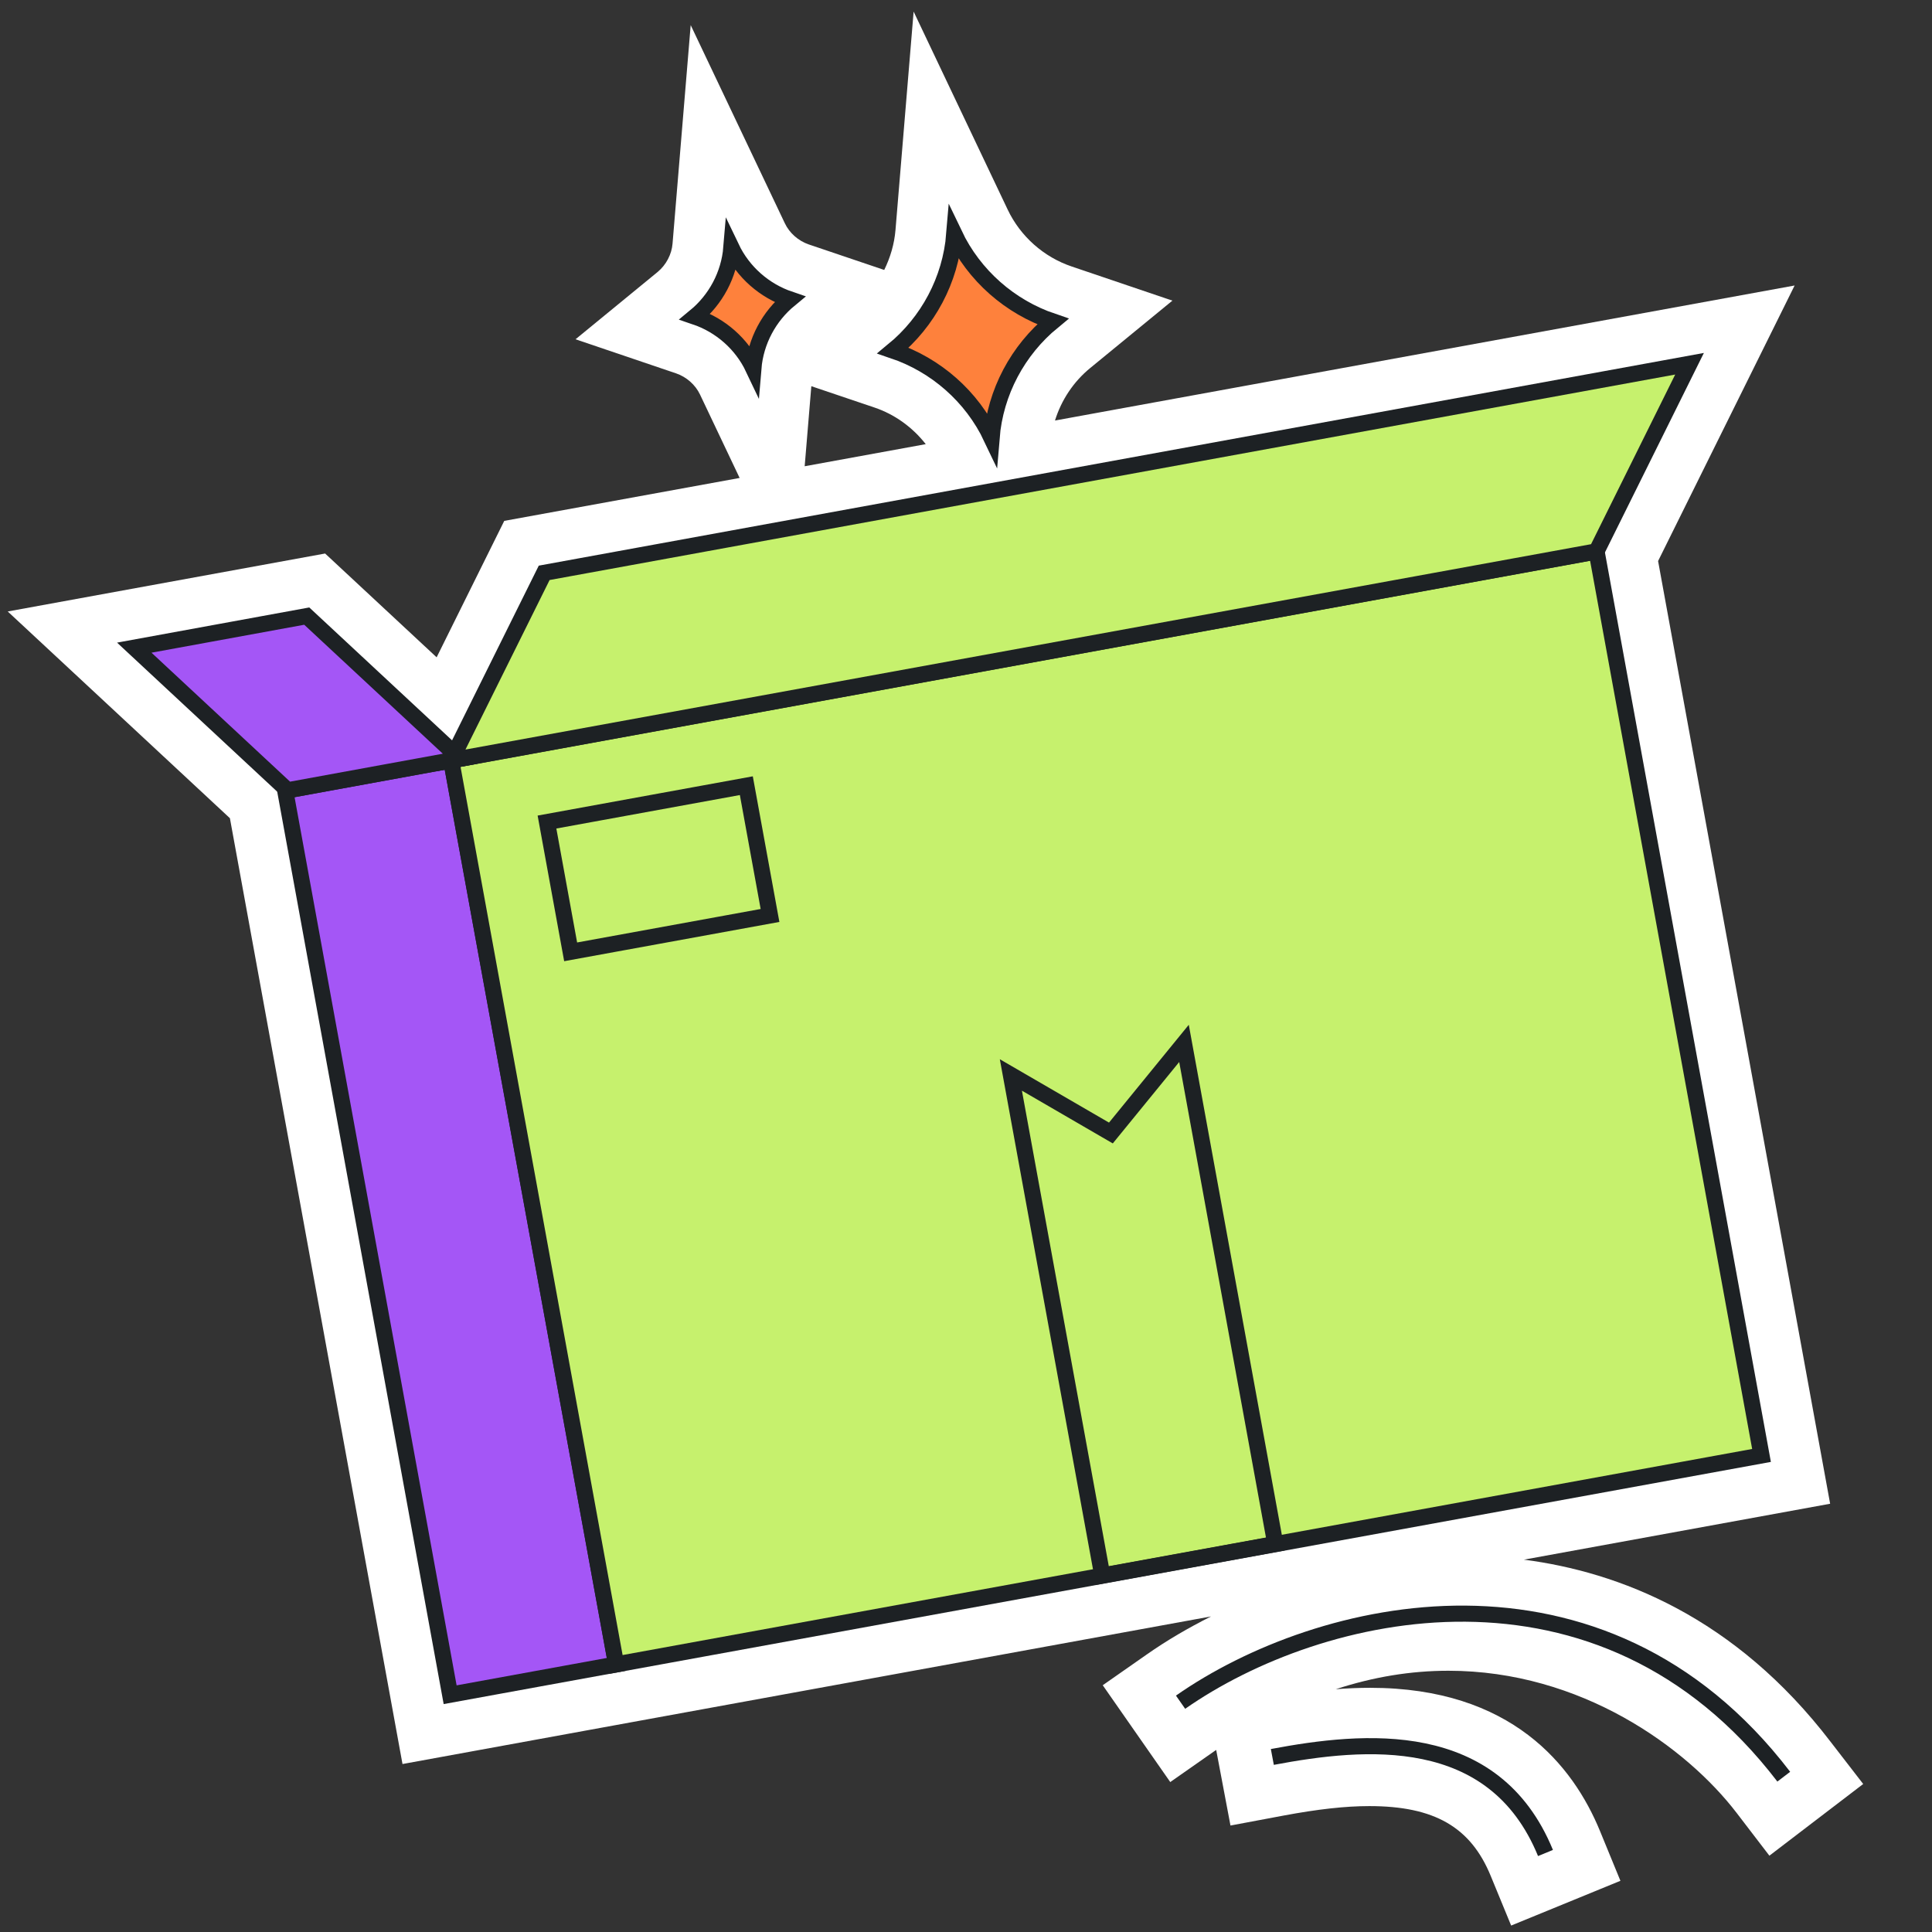 <?xml version="1.0" encoding="UTF-8"?> <svg xmlns="http://www.w3.org/2000/svg" width="120" height="120" viewBox="0 0 120 120" fill="none"><rect x="0" y="0" width="120" height="120" fill="#333333" stroke="none"/><path d="M113.707 108.193C107.747 100.4 100.547 97.64 94.653 96.873L113.673 93.4L102.987 34.847L111.467 17.733L65.527 26.12C65.92 24.853 66.673 23.713 67.713 22.86L72.82 18.673L66.567 16.553C64.827 15.967 63.38 14.68 62.593 13.027L56.747 0.72L55.62 14.293C55.547 15.16 55.3 15.993 54.92 16.767L50.227 15.18C49.587 14.96 49.033 14.473 48.747 13.867L42.9 1.56L41.773 15.133C41.72 15.8 41.373 16.453 40.853 16.887L35.747 21.073L42 23.193C42.64 23.413 43.193 23.9 43.48 24.507L45.94 29.687L31.32 32.353L27.12 40.827L20.193 34.38L0.48 37.98L14.28 50.82L25 109.567L42.527 106.367L75.22 100.4C73.813 101.107 72.467 101.893 71.22 102.767L68.493 104.673L72.687 110.687L75.42 108.773C75.46 108.747 75.5 108.72 75.54 108.693L76.427 113.387L79.7 112.773C81.84 112.373 83.547 112.18 85.053 112.18C89.087 112.18 91.347 113.48 92.593 116.52L93.86 119.6L100.647 116.82L99.38 113.733C97.713 109.673 93.887 104.833 85.107 104.833C84.42 104.833 83.707 104.86 82.967 104.92C85.287 104.16 87.62 103.773 89.96 103.773C98.193 103.773 104.753 108.533 107.873 112.613L109.9 115.26L115.727 110.807L113.707 108.193ZM54.3 25.307C55.573 25.733 56.68 26.54 57.5 27.587L49.98 28.96L50.393 23.987L54.3 25.307Z" fill="white"></path><path d="M49.047 18.593C47.767 19.647 46.933 21.187 46.793 22.88C46.067 21.347 44.747 20.2 43.173 19.667C44.453 18.613 45.287 17.073 45.427 15.38C46.16 16.913 47.48 18.06 49.047 18.593Z" fill="#FE813C" stroke="#1D2124" stroke-miterlimit="10"></path><path d="M65.387 19.967C63.22 21.747 61.82 24.347 61.587 27.2C60.36 24.613 58.127 22.673 55.473 21.773C57.64 19.993 59.04 17.393 59.273 14.54C60.507 17.127 62.733 19.067 65.387 19.967Z" fill="#FE813C" stroke="#1D2124" stroke-miterlimit="10"></path><path d="M28.025 47.232L17.715 49.114L27.959 105.262L38.27 103.381L28.025 47.232Z" fill="#A456F6" stroke="#1D2124" stroke-miterlimit="10"></path><path d="M99.166 34.251L28.024 47.231L38.269 103.38L109.411 90.4L99.166 34.251Z" fill="#C6F16D" stroke="#1D2124" stroke-miterlimit="10"></path><path d="M99.16 34.247L28.02 47.227L33.8 35.58L104.94 22.593L99.16 34.247Z" fill="#C6F16D" stroke="#1D2124" stroke-miterlimit="10"></path><path d="M17.86 49.087L28.573 47.127L19.053 38.267L8.34 40.227L17.86 49.087Z" fill="#A456F6" stroke="#1D2124" stroke-miterlimit="10"></path><path d="M62.787 66.767L69 70.373L73.54 64.807L79.213 95.9L68.467 97.86L62.787 66.767Z" stroke="#1D2124" stroke-miterlimit="10"></path><path d="M46.356 48.8L33.974 51.059L35.444 59.12L47.827 56.861L46.356 48.8Z" stroke="#1D2124" stroke-miterlimit="10"></path><path d="M73.327 105.727C81.92 99.72 99.447 95.527 110.793 110.353" stroke="#1D2124" stroke-miterlimit="10"></path><path d="M79.027 109.127C84.733 108.053 92.787 107.273 95.993 115.093" stroke="#1D2124" stroke-miterlimit="10"></path></svg> 